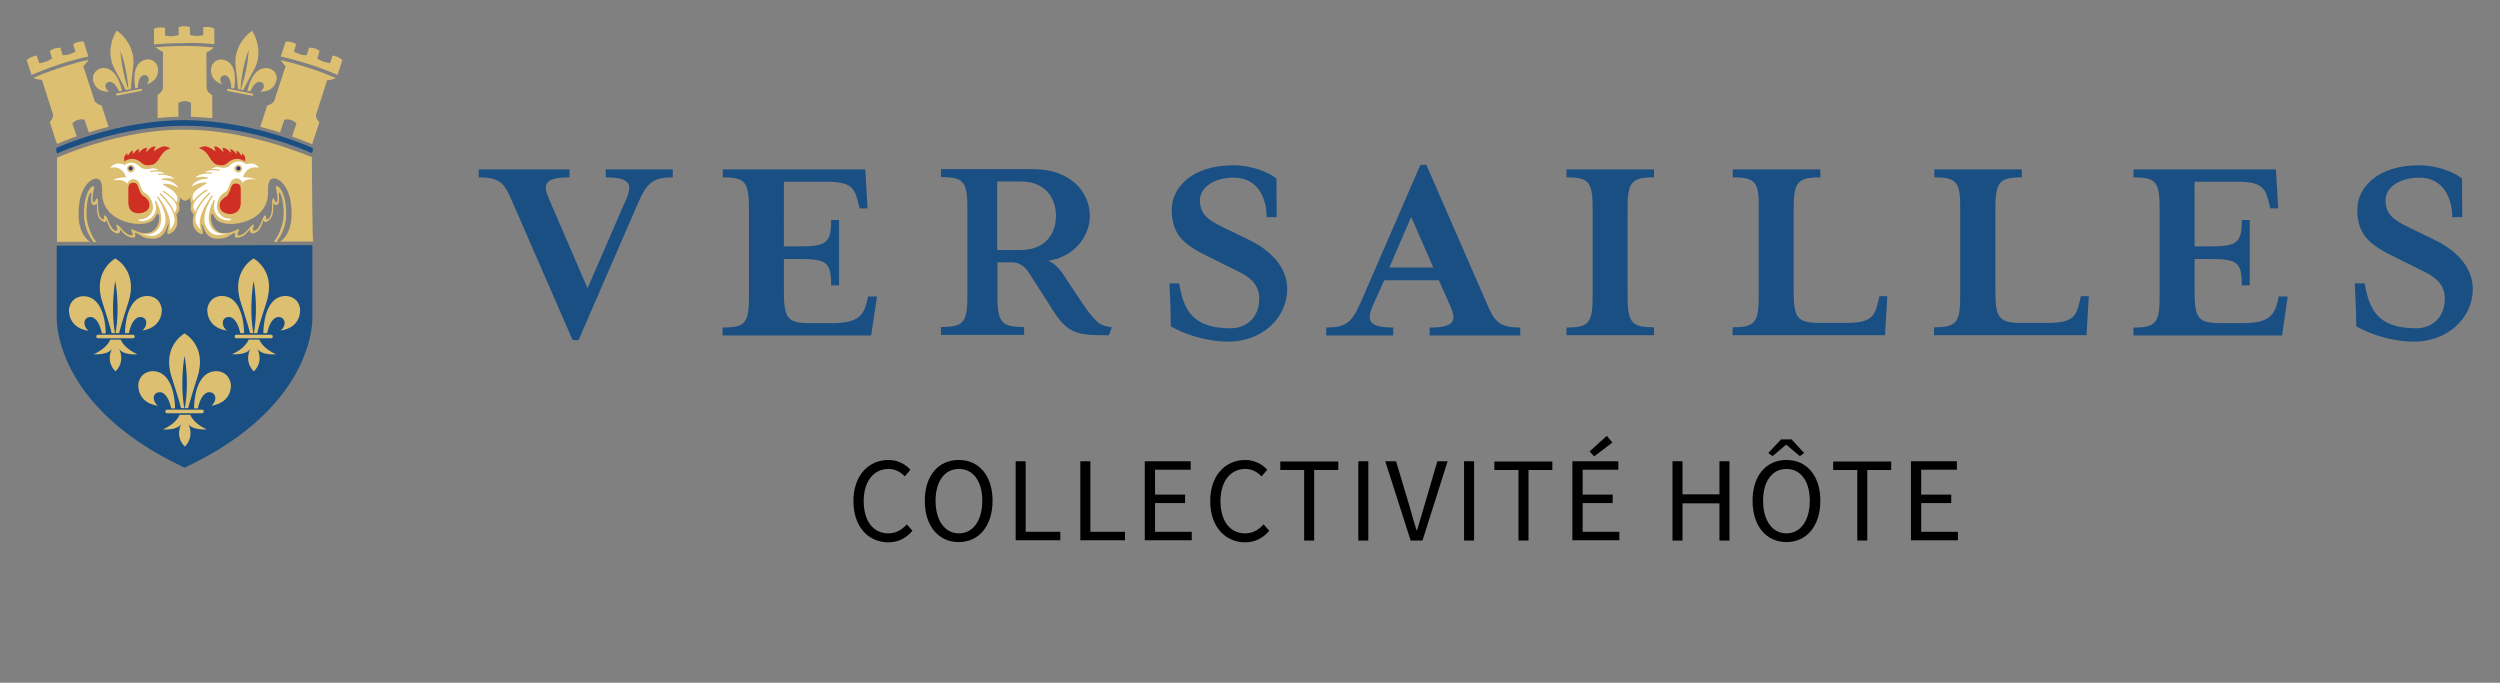 <?xml version="1.0" encoding="utf-8"?>
<!-- Generator: Adobe Illustrator 27.6.1, SVG Export Plug-In . SVG Version: 6.00 Build 0)  -->
<svg version="1.1" id="Calque_1" xmlns="http://www.w3.org/2000/svg" xmlns:xlink="http://www.w3.org/1999/xlink" x="0px" y="0px"
	 viewBox="0 0 974 266" style="enable-background:new 0 0 974 266;" xml:space="preserve">
<rect x="0" y="0" width="974" height="266" fill="#808080" stroke="none"/>
<style type="text/css">
	.st0{fill:#FBA9CB;}
	.st1{fill:#331362;}
	.st2{fill:#1A4F84;}
	.st3{fill:#DDBF71;}
	.st4{fill:#D03024;}
	.st5{fill:#FFFFFF;}
	.st6{fill:#353485;}
</style>
<g>
	<g>
		<path class="st2" d="M248.8,78.6l-23.4,53.9h-2.3l-23.5-53.9c-3-7-4.5-9.5-13.1-9.5V66h35.4v3.1c-9.5,0-10.6,2.5-8.1,8.2l15.1,35
			l15.2-35c2.5-5.8,0.9-8.2-8.1-8.2V66h26.1v3.1C254.6,69.1,252.2,71,248.8,78.6"/>
		<path class="st2" d="M281.6,127.6c8.9,0,10.2-1.8,10.2-12.6V81.7c0-10.8-1.3-12.6-10.2-12.6V66h55.5l0.9,15.2h-3.1l-0.5-2.2
			c-1.5-5.7-2.6-8.2-12.5-8.2h-16.5V96h5.9c10.8,0,12.5-1.4,12.5-10.3h3.1v25.5h-3.1c0-9.1-1.7-10.3-12.5-10.3h-5.9v12.4
			c0,10.8,1.4,12.6,10.3,12.6h8.1c9.9,0,12.5-2.5,13.9-8.2l0.5-2.2h3.5l-2.3,15.2h-57.9V127.6z"/>
		<path class="st2" d="M831.2,127.6c8.9,0,10.2-1.8,10.2-12.6V81.7c0-10.8-1.3-12.6-10.2-12.6V66h55.5l0.9,15.2h-3.1l-0.5-2.2
			c-1.5-5.7-2.6-8.2-12.5-8.2h-16.5V96h5.9c10.8,0,12.5-1.4,12.5-10.3h3.1v25.5h-3.1c0-9.1-1.7-10.3-12.5-10.3h-5.9v12.4
			c0,10.8,1.4,12.6,10.3,12.6h8.1c9.9,0,12.5-2.5,13.9-8.2l0.5-2.2h3.5l-2.2,15.2h-57.9V127.6z"/>
		<path class="st2" d="M549.8,84.5l-8.5,19.7h17.1L549.8,84.5z M534.7,119.4c-2.5,5.8-0.9,8.2,8.1,8.2v3.1h-26.1v-3.1
			c7.4,0,9.9-1.8,13.3-9.5l23.4-53.9h2.3l23.5,53.9c3,6.9,4.5,9.5,13.1,9.5v3.1h-35.3v-3.1c9.5,0,10.6-2.5,8.1-8.2l-4.5-10.2h-21.3
			L534.7,119.4z"/>
		<path class="st2" d="M610.3,130.7v-3.1c8.9,0,10.2-1.8,10.2-12.6V81.7c0-10.8-1.3-12.6-10.2-12.6V66h34.1v3.1
			c-8.9,0-10.3,1.8-10.3,12.6v33.2c0,10.8,1.4,12.6,10.3,12.6v3.1H610.3z"/>
		<path class="st2" d="M675.1,69.1V66h34.1v3.1c-8.9,0-10.4,1.8-10.4,12.6v31.5c0,10.8,1.4,12.6,10.4,12.6h10
			c9.9,0,11.1-2.5,12.5-8.2l0.5-2.2h3.1l-0.9,15.2h-59.4v-3.1c8.9,0,10.2-1.8,10.2-12.6V81.7C685.4,71,684.1,69.1,675.1,69.1"/>
		<path class="st2" d="M753.6,69.1V66h34.1v3.1c-8.9,0-10.3,1.8-10.3,12.6v31.5c0,10.8,1.4,12.6,10.3,12.6h10
			c9.9,0,11.1-2.5,12.5-8.2l0.5-2.2h3.1l-0.9,15.2h-59.4v-3.1c8.9,0,10.2-1.8,10.2-12.6V81.7C763.8,71,762.5,69.1,753.6,69.1"/>
		<path class="st2" d="M455.6,110.4c0,0,0.7,0,3.8,0c1.7,10.2,5.1,17.5,20,17.5c6.5,0,11.2-4.5,11.2-11.5c0-5.1-3-8.2-8.3-10.7
			l-10.7-5.3c-9.4-4.6-15.1-8.2-15.1-18.7c0-8.7,8-17.3,23.9-17.3c7.8,0,14,2.9,16.9,5.1c0,5.6,0.1,15.1,0.1,15.1s-0.9,0-3.9,0
			c0-6.6-2.9-15.4-12.9-15.4c-7.5,0-13.1,3.8-13.1,8.8c0,5.3,2.9,7.6,8.9,10.5l10.7,5.2c7.9,3.9,14.4,10.4,14.4,18.8
			c0,11.6-10.1,20.8-23.3,20.6c-9.8-0.2-17.9-3.5-22.1-6C456.2,120.5,455.6,110.4,455.6,110.4"/>
		<path class="st2" d="M917.4,110.4c0,0,0.7,0,3.9,0c1.7,10.2,5.1,17.5,20,17.5c6.5,0,11.2-4.5,11.2-11.5c0-5.1-3-8.2-8.3-10.7
			l-10.7-5.3c-9.4-4.6-15.1-8.2-15.1-18.7c0-8.7,8-17.3,23.9-17.3c7.8,0,14,2.9,16.9,5.1c0,5.6,0.1,15.1,0.1,15.1s-0.9,0-3.9,0
			c0-6.6-2.9-15.4-12.9-15.4c-7.5,0-13.1,3.8-13.1,8.8c0,5.3,2.9,7.6,8.9,10.5l10.7,5.2c7.9,3.9,14.4,10.4,14.4,18.8
			c0,11.6-10.1,20.8-23.3,20.6c-9.8-0.2-17.9-3.5-22.1-6C918,120.5,917.4,110.4,917.4,110.4"/>
		<path class="st2" d="M411.4,84.1c0-7.3-4.4-13.4-13.8-13.4h-9.1v26.7h9.1C407,97.4,411.4,91.4,411.4,84.1 M413.9,106.4
			c12.8,19.4,13.1,20.2,19.3,21.1c0,0-0.6,1.6-1.2,3.1c-10.9,0-15.5,0-21.2-8.8c-2.4-3.8-5.3-8.3-9.9-15.5c-1.8-2.8-4.1-4.1-6.7-4.1
			c-3,0-5.6,0-5.6,0v12.6c0,10.8,1.4,12.6,10.4,12.6v3.1h-32.4v-3.1c9,0,10.3-1.8,10.3-12.6V81.6c0-10.8-1.3-12.6-10.3-12.6v-3.1
			h36.2c13.4,0,21.8,8.2,21.8,18.3c0,7.3-5.4,15.7-16.2,17.4C409.9,102.1,412.3,104,413.9,106.4"/>
		<path class="st3" d="M121.5,61.2C110.7,56.9,92,50.5,71.4,50.5c-21.7,0-42.3,8-49.2,10.9v32.8h12.9c-1.7-1-4.5-4.2-4.5-10.8
			c0-10.7,4.9-13.8,6.8-13.8c1.9,0,2.5,1.7,2.4,5.5C39.7,84.7,50,87.7,55.5,87.2c5.7-0.5,4.9-4.1,6.1-3.8c0.7,0.1,0.7,3.1-0.6,5.1
			c-1.4,2.2-4.2,3.5-9.3,0.9c-1.7-0.9,0.9,2.3-0.3,2.3c-2.9,0-4.8-4.2-5.9-4.2c-0.7,0,0.9,2.4-0.2,2.4c-2.6-0.2-3.3-6-4.4-6
			c-0.8,0,0,2.2-1,1.5c-2.4-1.4-1.4-7.1-1.9-8c-0.5-0.9-1,2-1.6,1.4c-1-1,0.4-5.4,0.3-6c-0.3-1.3-4,1.5-4,10.4
			c0,6.5,3.1,10,3.7,11.1h1.1c-1-1.3-3.8-5.6-3.8-11.1c0-5.1,1.1-8.3,1.8-8.1c0.4,0.1-1,5,1.4,4.8c0.4,0,0.6-0.8,0.8-0.5
			c0.3,0.4-0.8,5.3,2.4,6.9c1.5,0.7,1.1-0.7,1.5-0.3c0.3,0.3,0.9,4.3,3.9,4.9c1.6,0.3,1.1-1.4,1.5-1.3c0.4,0.1,1.6,2.9,5,3
			c1.5,0,0.1-2.1,0.8-1.9c2.3,0.8,2.6,2.3,6.7,2.3c5.2,0,5.3-5,6.1-5.6c0.6-0.4-1.4,4.3,0.2,3.8c1.7-0.5,3.3-2.4,3.3-4.7
			c0-2.2-0.4-2.9-0.4-2.9s1.2-1.1,1.2-2.2c0-1.1-0.2-2.1-0.2-2.1s0.8-1.4,0.3-2.6c0,0,0.9,1.5,2.1,1.5c1.2,0,2.1-1.5,2.1-1.5
			c-0.5,1.1,0.3,2.6,0.3,2.6s-0.2,1.1-0.2,2.1c0,1.1,1.2,2.2,1.2,2.2s-0.4,0.7-0.4,2.9c0,2.3,1.6,4.1,3.3,4.7
			c1.6,0.5-0.4-4.2,0.2-3.8c0.9,0.6,1,5.6,6.1,5.6c4.1,0,4.5-1.4,6.7-2.3c0.7-0.3-0.7,1.9,0.8,1.9c3.5-0.1,4.6-2.9,5-3
			c0.4-0.1-0.1,1.6,1.5,1.3c3-0.5,3.6-4.6,3.9-4.9c0.4-0.3,0,1.1,1.5,0.3c3.2-1.6,2.1-6.5,2.4-6.9c0.3-0.4,0.4,0.4,0.8,0.5
			c2.4,0.2,1-4.8,1.4-4.8c0.7-0.2,1.8,3.1,1.8,8.1c0,5.5-2.9,9.8-3.8,11.1h1.1c0.5-1.1,3.7-4.6,3.7-11.1c0-8.9-3.7-11.7-4-10.4
			c-0.1,0.7,1.2,5,0.3,6c-0.6,0.6-1.1-2.3-1.6-1.4c-0.5,1,0.5,6.6-1.9,8c-1.1,0.6-0.2-1.5-1-1.5c-1.1,0-1.8,5.9-4.4,6
			c-1.1,0.1,0.5-2.4-0.2-2.4c-1.1,0-2.9,4.2-5.9,4.2c-1.2,0,1.5-3.2-0.3-2.3c-5.1,2.6-8,1.3-9.3-0.9c-1.3-2-1.3-5-0.6-5.1
			c1.1-0.2,0.3,3.3,6.1,3.8c5.5,0.5,15.8-2.5,15.7-12.2c-0.1-3.7,0.5-5.5,2.4-5.5c1.9,0,6.8,3.1,6.8,13.8c0,6.7-2.8,9.8-4.5,10.8
			h12.9C121.7,94.2,121.5,64.3,121.5,61.2"/>
		<path class="st2" d="M71.9,46.8L71.9,46.8c-13.3,0-25.7,2.7-34.8,5.4c-8.5,2.5-14.1,5-14.8,5.3c-0.1,0.1-0.4-0.2-0.4,0.7
			c0,0.4,0.1,1,0.3,1.6C24.9,58.6,46.9,49,71.9,49h0c25,0,47.1,9.5,49.7,10.7c0.2-0.6,0.3-1.1,0.3-1.6c0-0.8-0.3-0.4-0.4-0.6
			C120.3,57,97.7,46.9,71.9,46.8 M121.7,95.5l-99.6,0.2v27.7c0,0-2,34.6,49.8,58.8v0l0,0v0c51.8-24.2,49.8-58.8,49.8-58.8
			L121.7,95.5z"/>
		<path class="st4" d="M50.6,59.5c-0.5,0.8-0.9,1.3-0.9,1.3l0-1c-1.7,0.7-1.4,2.4-1.2,3.1c0.4-0.3,1.4-1,3-1c1.1,0,2.4,0.4,3.9,1.7
			c0,0,0.6,0.8,2.1,0.8c0.4,0,0.9-0.1,1.4-0.2c0,0,0.4-0.1,0.8-0.1c1.8-1,2.7-3,2.7-3c2-3.2,4-3.2,4-3.2c-1-0.9-2.4-0.9-2.4-0.9
			c-1.7,0.1-4.1,2-4.1,2l0.7-1.9c-1-0.2-2.1,0.5-2.9,1.4c-0.5,0.6-0.8,0.8-0.8,0.8l0.4-1.7c-0.9-0.1-2,0.6-2.6,1.3
			c-0.5,0.5-0.7,0.6-0.7,0.6l0.3-1.4c-0.4,0-0.9,0.2-1.3,0.6c-0.7,0.8-1.3,1.4-1.3,1.4l0.1-1.4C51.4,58.7,51,59,50.6,59.5"/>
		<path class="st4" d="M54,83.1L54,83.1c0.4,0,3.7-0.1,4.2-2.8c0,0,0,0,0,0v0c0-0.1,0-0.3,0-0.5c0-0.1,0-0.1,0-0.2v-0.1
			c0,0,0,0,0-0.1c0-0.3-0.1-1.7-2.6-3.2c-1-0.6-1.8-3.6-2-4c0,0-0.2-0.6-0.9-0.9c-0.2-0.1-0.5-0.1-0.8-0.1c-0.3,0-0.5,0-0.8,0.1
			c-0.7,0.3-0.9,0.9-0.9,0.9c0,0,0,0.1-0.1,0.1c0,0,0,0,0,0c0,0.1,0,0.1,0,0.2c0,0,0,0,0,0c-0.1,0.4-0.1,1.1-0.1,1.6
			c0,0.3,0,0.6,0,0.7l0,4.1v0.2C50.1,80.1,50.2,83,54,83.1"/>
		<path class="st5" d="M51,67.2c-0.9,0-1.5-0.7-1.5-1.5c0-0.9,0.7-1.5,1.5-1.5c0.8,0,1.5,0.7,1.5,1.5C52.5,66.5,51.8,67.2,51,67.2
			 M63.8,74.4c0,0,3.4,1.9,4.9,4.4c0.2-0.3,0.4-0.8,0.4-1.4c0-1-0.5-2.2-2.4-3.5c-2-1.3-3-1.8-3-1.8c0,0,0,0,0,0c0,0,0,0-0.1-0.1
			c0,0,0-0.1,0-0.1c0,0,0,0,0,0c0,0,0,0,0-0.1c0,0,0,0,0-0.1c0,0,0,0,0,0c0,0,0,0,0.1-0.1c0,0,0.1,0,0.1,0c0,0,0,0,0,0
			c0.2,0,0.3,0,0.4,0c2.4,0,4.2,0.9,5.2,1.6c-1.4-3-5.7-3.1-6.1-3.1h0c0,0,0,0-0.1,0c0,0-0.1,0-0.1,0c0,0-0.1,0-0.1-0.1c0,0,0,0,0,0
			c0,0,0,0,0,0c0,0,0,0,0,0c0,0,0,0,0-0.1c0,0,0-0.1,0-0.1c0,0,0.1-0.1,0.1-0.1c0,0,0,0,0,0c0.6-0.2,1.3-0.3,2.1-0.3
			c1,0,2.1,0.1,2.8,0.3c-1.5-1.3-3.7-1.6-5-1.6c-0.7,0-1.1,0.1-1.1,0.1c-0.2,0-0.3-0.1-0.3-0.2c0-0.2,0.1-0.3,0.2-0.3
			c0,0,0.5-0.1,1.2-0.1c0.4,0,0.8,0,1.2,0.1c-0.8-0.7-1.9-0.9-3-0.9c-1.3,0-2.4,0.3-2.4,0.3c-0.2,0-0.3,0-0.3-0.2
			c0-0.2,0-0.3,0.2-0.3c0,0,1.2-0.3,2.6-0.3c0.1,0,0.3,0,0.4,0c-0.6-0.6-1.5-0.7-2.2-0.7c-0.5,0-0.9,0.1-1,0.1
			c-0.6,0.2-1.1,0.2-1.5,0.2c-1.7,0-2.5-1-2.5-1c-1.3-1.2-2.5-1.5-3.4-1.5c-1.6,0-2.7,1-2.7,1L48,64l-0.2,0
			c-0.6-0.2-1.1-0.3-1.6-0.3c-1.8,0-2.8,1.1-3.3,1.7c0.4-0.1,0.9-0.2,1.5-0.2c1.5,0,3.6,0.7,4.6,3.5l0.2,0.4l-0.4,0h-0.2
			c-0.8,0-3.6,0.2-4.5,1.2c0.4-0.1,1.1-0.2,1.8-0.2c1.3,0,2.9,0.3,3.7,1.5c0-0.2,0.1-0.3,0.2-0.4c0,0,0.2-0.8,1.2-1.2
			c0.3-0.1,0.7-0.2,1-0.2c0.4,0,0.8,0.1,1,0.2c0.9,0.4,1.2,1.2,1.2,1.2c0.2,0.4,1.2,3.5,1.8,3.7c1.3,0.7,2.1,1.5,2.5,2.2l0,0
			c0,0,1.1,1.5,1.1,3.9c0,1.6-1.8,4.7-5.6,4.5c0,0-0.1,0.7,1.1,0.7c3.1,0,5.7-2.3,5.7-5.4c0-0.8-0.2-1.4-0.4-2.2l0,0
			c0-0.1,0-0.2,0.1-0.3c0.1-0.1,0.3,0,0.4,0.1c0,0,1.9,3.4,1.9,6.8c0,2.4-1,4.9-3.8,5.9c-0.9,0.3-2.5,0.3-3.7,0
			c1.4,0.6,3.2,0.8,3.8,0.8c3.5,0,5.4-3.6,5.4-6.1v-0.1c0-4.3-3.3-8.8-3.3-8.8c-0.1-0.1,0-0.3,0.1-0.4c0.1-0.1,0.3,0,0.3,0.1l0,0
			c0,0,4.7,5.6,4.7,10.8c0,0.8-0.1,1.6-0.4,2.3c1.5-1.2,2.1-2.6,2.1-4.1c0-4.6-5.7-9.8-5.7-9.8c-0.1-0.1-0.1-0.3,0-0.4
			c0.1-0.1,0.3-0.1,0.4,0c0,0,3.8,3.4,5.3,7.4c0.5-0.6,0.8-1.3,0.8-1.9c0.1-3-5.2-6.1-5.3-6.1c-0.1-0.1-0.2-0.2-0.1-0.4
			C63.5,74.3,63.7,74.3,63.8,74.4"/>
		<path class="st6" d="M51.7,65.6c0,0.4-0.3,0.8-0.8,0.8c-0.4,0-0.8-0.3-0.8-0.8c0-0.4,0.3-0.8,0.8-0.8
			C51.4,64.9,51.7,65.2,51.7,65.6"/>
		<path class="st4" d="M92.1,58.7l0.2,1.4c0,0-0.6-0.5-1.3-1.4c-0.5-0.4-0.9-0.6-1.3-0.6l0.3,1.4c0,0-0.2-0.1-0.7-0.6
			c-0.7-0.8-1.8-1.4-2.6-1.3l0.4,1.7c0,0-0.3-0.2-0.8-0.8c-0.8-0.8-1.8-1.6-2.9-1.4L84,59c0,0-2.4-1.9-4.1-2c0,0-1.4-0.1-2.4,0.9
			c0,0,2-0.1,4,3.2c0,0,1,2,2.7,3c0.5,0,0.8,0.1,0.8,0.1c0.5,0.2,1,0.2,1.4,0.2c1.5,0,2.1-0.9,2.1-0.8c1.4-1.3,2.7-1.7,3.9-1.7
			c1.5,0,2.6,0.7,3,1c0.2-0.6,0.5-2.3-1.2-3.1l0,1c0,0-0.5-0.5-0.9-1.3C92.8,59,92.4,58.7,92.1,58.7"/>
		<path class="st4" d="M93.8,79.4c0-0.1,0-0.2,0-0.2l0-4.1c0-0.1,0-0.4,0-0.7c0-0.5,0-1.2-0.1-1.6c0,0,0,0,0,0c0-0.1,0-0.1,0-0.2
			c0,0,0,0,0,0c0-0.1,0-0.1-0.1-0.1c0-0.1-0.2-0.7-0.9-0.9c-0.3-0.1-0.5-0.1-0.8-0.1c-0.3,0-0.6,0.1-0.8,0.1
			c-0.7,0.4-0.9,0.9-0.9,0.9c-0.2,0.4-1,3.4-2,4c-2.5,1.4-2.6,2.9-2.6,3.2v0.1v0.1c0,0.1,0,0.1,0,0.2c0,0.2,0,0.3,0,0.5v0
			c0,0,0,0,0,0c0.5,2.7,3.8,2.8,4.1,2.8h0.1C93.6,83,93.7,80.1,93.8,79.4"/>
		<path class="st5" d="M92.8,67.2c-0.9,0-1.5-0.7-1.5-1.5c0-0.9,0.7-1.5,1.5-1.5c0.9,0,1.5,0.7,1.5,1.5
			C94.4,66.5,93.7,67.2,92.8,67.2 M95.2,69.1H95l-0.4,0l0.2-0.4c1-2.9,3.1-3.5,4.6-3.5c0.6,0,1.1,0.1,1.5,0.2
			c-0.5-0.7-1.6-1.8-3.3-1.7c-0.5,0-1,0.1-1.6,0.3l-0.2,0l-0.1-0.1c0,0-1.1-1-2.7-1c-1,0-2.2,0.3-3.4,1.5c0,0-0.8,1-2.5,1
			c-0.5,0-1-0.1-1.5-0.2c0,0-0.4-0.1-1-0.1c-0.7,0-1.6,0.2-2.2,0.7c0.1,0,0.3,0,0.4,0c1.4,0,2.6,0.3,2.6,0.3c0.2,0,0.2,0.2,0.2,0.3
			c0,0.1-0.2,0.2-0.3,0.2c0,0-1.1-0.3-2.4-0.3c-1.1,0-2.2,0.2-3,0.9c0.4,0,0.9-0.1,1.2-0.1c0.7,0,1.2,0.1,1.2,0.1
			c0.2,0,0.3,0.2,0.2,0.3c0,0.2-0.2,0.3-0.3,0.2c0,0-0.4-0.1-1.1-0.1c-1.3,0-3.5,0.2-5,1.6c0.7-0.1,1.7-0.3,2.8-0.3
			c0.7,0,1.5,0.1,2.1,0.3c0,0,0,0,0,0c0,0,0.1,0,0.1,0.1c0,0,0,0.1,0,0.1c0,0,0,0,0,0.1c0,0,0,0,0,0c0,0,0,0,0,0c0,0,0,0,0,0
			c0,0,0,0.1-0.1,0.1c0,0-0.1,0-0.1,0c0,0,0,0-0.1,0h0c-0.4,0-4.8,0.1-6.1,3.1c1-0.6,2.8-1.6,5.2-1.6c0.1,0,0.3,0,0.4,0c0,0,0,0,0,0
			c0,0,0.1,0,0.1,0c0,0,0.1,0,0.1,0.1c0,0,0,0,0,0c0,0,0,0,0,0.1c0,0,0,0,0,0.1c0,0,0,0,0,0c0,0,0,0.1,0,0.1c0,0,0,0.1-0.1,0.1
			c0,0,0,0,0,0c0,0-1,0.4-3,1.8c-2,1.3-2.4,2.5-2.4,3.5c0,0.7,0.2,1.1,0.4,1.4c1.5-2.5,4.9-4.4,4.9-4.4c0.1-0.1,0.3,0,0.4,0.1
			c0.1,0.1,0,0.3-0.1,0.4c0,0-5.3,3.1-5.3,6.1c0,0.6,0.2,1.3,0.8,1.9c1.5-3.9,5.3-7.3,5.3-7.3c0.1-0.1,0.3-0.1,0.4,0
			c0.1,0.1,0.1,0.3,0,0.4c0,0-5.7,5.2-5.7,9.8c0,1.5,0.6,2.9,2.1,4.1c-0.2-0.7-0.4-1.5-0.4-2.3c0-5.3,4.7-10.8,4.7-10.8l0,0
			c0.1-0.1,0.2-0.1,0.3-0.1c0.1,0.1,0.2,0.2,0.1,0.4c0,0-3.3,4.4-3.3,8.8v0.1c0,2.5,1.9,6.1,5.4,6.1c0.6,0,2.4-0.2,3.8-0.8
			c-1.1,0.3-2.8,0.4-3.7,0c-2.8-1-3.8-3.5-3.8-5.9c0-3.4,1.9-6.8,1.9-6.8c0.1-0.1,0.2-0.2,0.4-0.1c0.1,0.1,0.1,0.2,0.1,0.3l0,0
			c-0.3,0.8-0.4,1.4-0.4,2.2c0,3.1,2.6,5.4,5.7,5.4c1.2,0,1.1-0.7,1.1-0.7c-3.8,0.3-5.6-2.8-5.6-4.5c0-2.3,1.1-3.9,1.1-3.9l0,0
			c0.4-0.7,1.1-1.4,2.5-2.2c0.6-0.3,1.6-3.3,1.8-3.7c0,0,0.3-0.7,1.2-1.2c0.3-0.1,0.6-0.2,1-0.2c0.3,0,0.6,0,1,0.2
			c1,0.4,1.2,1.2,1.2,1.2c0.1,0.1,0.1,0.2,0.1,0.4c0.9-1.2,2.4-1.5,3.7-1.5c0.7,0,1.4,0.1,1.9,0.2C98.8,69.3,96,69.1,95.2,69.1"/>
		<path class="st6" d="M92.1,65.6c0,0.4,0.3,0.8,0.8,0.8c0.4,0,0.8-0.3,0.8-0.8c0-0.4-0.3-0.8-0.8-0.8
			C92.4,64.9,92.1,65.2,92.1,65.6"/>
		<path class="st3" d="M53.7,34.2c0.1-4.7,2.2-4.9,2.2-4.9c1.7-0.3,2,1.2,2,1.2c0.3,1.3-0.7,2.4-0.7,2.4c5.8-2.1,4.2-7,4.2-7
			c-1.3-3.4-4.5-2.7-4.5-2.7c-5.8,1.1-4.5,9.6-4.2,11.2L53.7,34.2z"/>
		<path class="st3" d="M49,35.1l1-0.2c-0.4-1-2.6-7.6-3.1-15.2l0,0c2.6,6.9,3.1,14.1,3.1,15.2l1-0.2c0-0.8,0.2-3.5,0.9-8.8
			c1.1-9.1-6.4-14-6.4-14l0,0c0,0-5.1,7.3-0.7,15.3C47.5,32,48.7,34.4,49,35.1"/>
		<path class="st3" d="M42.6,35.7c0,0-1.3-0.6-1.5-1.9c0,0-0.3-1.6,1.4-1.9c0,0,2-0.6,3.9,3.7l1.1-0.2c-0.3-1.6-2.3-9.9-8.1-8.8
			c0,0-3.2,0.6-3.2,4.2C36.2,30.8,36.5,36,42.6,35.7"/>
		<path class="st3" d="M55.4,35C55.4,35,55.4,34.9,55.4,35c-0.1-0.3-0.2-0.4-0.4-0.4c0,0,0,0-0.1,0l-9.4,1.8c-0.2,0-0.3,0.2-0.3,0.4
			c0,0,0,0,0,0.1c0,0.2,0.2,0.3,0.4,0.3c0,0,0.1,0,0.1,0l9.4-1.8C55.2,35.4,55.4,35.2,55.4,35"/>
		<path class="st3" d="M96.4,35.4l1.1,0.2c1.9-4.3,3.9-3.7,3.9-3.7c1.7,0.3,1.4,1.9,1.4,1.9c-0.3,1.4-1.5,1.9-1.5,1.9
			c6.1,0.2,6.5-4.9,6.5-4.9c0.1-3.6-3.2-4.2-3.2-4.2C98.7,25.5,96.7,33.9,96.4,35.4"/>
		<path class="st3" d="M92.7,34.7l1,0.2c0-1.1,0.5-8.3,3.1-15.2l0.1,0c-0.5,7.6-2.7,14.2-3.1,15.2l1,0.2c0.3-0.7,1.5-3.2,4.1-7.8
			c4.4-8-0.7-15.3-0.7-15.3l0,0c0,0-7.5,4.9-6.4,14C92.5,31.2,92.7,33.9,92.7,34.7"/>
		<path class="st3" d="M82.4,25.9c0,0-1.6,4.9,4.2,7c0,0-1-1-0.7-2.3c0,0,0.3-1.6,2-1.2c0,0,2.1,0.2,2.2,4.9l1.1,0.2
			c0.3-1.6,1.6-10.1-4.2-11.2C87,23.2,83.7,22.5,82.4,25.9"/>
		<path class="st3" d="M98.3,37.3c0.2,0,0.4-0.1,0.4-0.3c0,0,0-0.1,0-0.1c0-0.2-0.1-0.4-0.3-0.4L89,34.6c0,0-0.1,0-0.1,0
			c-0.2,0-0.4,0.2-0.4,0.4c0,0,0,0.1,0,0.1c0,0.2,0.1,0.4,0.4,0.4L98.3,37.3C98.3,37.3,98.3,37.3,98.3,37.3"/>
		<path class="st3" d="M22.2,56.1c0.9-0.4,3.6-1.6,7.7-3l-1.7-5c0,0,1.6-2.1,4.7-1.5c0,0,1.3,3.8,1.7,5c0.7-0.2,1.5-0.5,2.3-0.7
			c1.6-0.5,3.5-1,5.4-1.5l-2.7-8.3c-0.5-0.1-2-0.6-2.7-1.7c0,0-4.4-13.4-4.4-13.4l-0.1-0.2l0.1-0.1c0.9-0.8,1.7-1.8,2-2.4
			c-2.3,0.5-11.9,2.8-21.5,7c0.6,0.3,1.7,0.8,3.1,0.8l0.2,0l0.1,0.2c0,0,3.8,11.9,4.2,13.1c0.1,0.2,0.1,0.3,0.1,0.5
			c0,1.2-1,2.3-1.3,2.7L22.2,56.1z"/>
		<path class="st3" d="M80.4,20.6v-0.2l0.2-0.1c1.3-0.5,2.2-1.3,2.7-1.8c-4-0.4-8-0.6-11.4-0.6c-5.6,0-9.9,0.4-11.3,0.5
			c0.5,0.4,1.5,1.2,2.7,1.7l0.2,0.1v0.2c0,0,0,10,0,13.9c-0.2,1.4-1.6,2.4-2.1,2.7v9c2.6-0.3,5.4-0.5,8.1-0.5c0-1.5,0-5.3,0-5.4
			c2.7-1.6,4.9,0,4.9,0l0,5.4c2.8,0.1,5.6,0.3,8.3,0.5v-8.9c-0.5-0.3-2.1-1.3-2.2-2.7L80.4,20.6z"/>
		<path class="st3" d="M111.2,25.7l0.1,0.1l-0.1,0.2c0,0-3.8,11.5-4.4,13.4c-0.7,1.1-2.2,1.6-2.7,1.7l-2.7,8.3
			c2.8,0.7,5.4,1.5,7.7,2.2c0.4-1.2,1.7-5,1.7-5c3-0.6,4.7,1.5,4.7,1.5l-1.7,5.1c3.8,1.3,6.5,2.5,7.8,3l2.8-8.5
			c-0.3-0.4-1.3-1.6-1.3-2.7c0-0.2,0-0.3,0.1-0.5c0.4-1.3,4.2-13.1,4.2-13.1l0.1-0.2l0.2,0c1.4,0,2.5-0.5,3.1-0.8
			c-9.6-4.2-19.2-6.5-21.5-7C109.6,23.8,110.3,24.8,111.2,25.7"/>
		<path class="st3" d="M32.6,16.2c-0.1,0-0.3,0-0.5,0c-0.5,0-1.1,0-1.7,0.2c-0.9,0.2-1.6,0.6-1.9,0.8l0.9,2.9l-0.2,0.1
			c0,0-0.9,0.5-2.1,0.9c-1.1,0.4-2.1,0.4-2.4,0.4h-0.1h-0.2l-0.9-2.9c-0.1,0-0.3,0-0.5,0c-0.4,0-1,0.1-1.8,0.3
			c-1.1,0.4-1.6,0.8-1.8,1l0.9,2.9l-0.2,0.1c0,0-0.9,0.7-2.2,1.1c-1.2,0.4-2.3,0.6-2.4,0.6l-0.2,0l-1-3c-0.4,0.1-1.3,0.3-2,0.6
			c-0.8,0.3-1.6,0.9-1.9,1.2l1.9,5.8c10.2-4.5,20.4-6.9,22.1-7.2L32.6,16.2z"/>
		<path class="st3" d="M83.5,17.2v-6.1c-0.4-0.1-1.3-0.5-2.2-0.6c-0.2,0-0.5,0-0.7,0c-0.6,0-1.1,0-1.4,0.1l0,3.2h-0.3
			c-0.2,0-1.2,0.2-2.4,0.2c-1.3,0-2.4-0.4-2.4-0.4L74,13.6v-3c-0.2-0.1-0.9-0.4-2.1-0.4c-1.3,0-2,0.3-2.3,0.4v3l-0.2,0.1
			c0,0-1.1,0.4-2.5,0.4h-0.1c-1.3,0-2.3-0.2-2.3-0.2l-0.2,0v-3c-0.1,0-0.2,0-0.4-0.1c-0.4-0.1-0.8-0.1-1.4-0.1c-0.1,0-0.2,0-0.4,0
			c-0.9,0-1.7,0.3-2.1,0.5v6.1c1.1-0.1,5.6-0.5,11.6-0.5C75.3,16.6,79.4,16.8,83.5,17.2"/>
		<path class="st3" d="M131.6,22.2c-0.7-0.3-1.6-0.5-2-0.6l-1,3l-0.2,0c0,0-1.1-0.2-2.4-0.6c-1.2-0.4-2.2-1.1-2.2-1.1l-0.2-0.1
			l0.9-2.9c-0.2-0.2-0.7-0.7-1.8-1c-0.8-0.3-1.4-0.3-1.8-0.3c-0.2,0-0.4,0-0.5,0l-0.9,2.9h-0.2h-0.1c-0.3,0-1.3,0-2.4-0.4
			c-1.2-0.4-2.1-0.9-2.1-0.9l-0.2-0.1l0.9-2.9c-0.3-0.2-1.1-0.6-1.9-0.8c-0.6-0.2-1.2-0.2-1.7-0.2c-0.2,0-0.4,0-0.5,0l-1.9,5.8
			c1.7,0.4,11.9,2.7,22.1,7.2l1.9-5.8C133.1,23.2,132.4,22.6,131.6,22.2"/>
		<path class="st3" d="M35.3,123.5c-2.5,0-2.4,2.3-2.4,2.3c0,1.9,1.6,3.1,1.6,3.1c-8.5-1.3-7.6-8.6-7.6-8.6c0.9-5,5.5-4.9,5.5-4.9
			c8.4,0,8.8,12.5,8.8,14.5h-1.5C38.3,123.2,35.3,123.5,35.3,123.5"/>
		<path class="st3" d="M54.6,123.5c0,0-3-0.3-4.4,6.3h-1.5c0-2,0.4-14.5,8.8-14.5c0,0,4.6-0.1,5.5,4.9c0,0,0.9,7.2-7.6,8.6
			c0,0,1.6-1.1,1.6-3.1C57,125.8,57.1,123.5,54.6,123.5"/>
		<path class="st3" d="M52.5,131.1c0,0.4-0.3,0.7-0.7,0.7H38.2c-0.4,0-0.7-0.3-0.7-0.7c0-0.4,0.3-0.7,0.7-0.7h13.5
			C52.1,130.4,52.5,130.7,52.5,131.1"/>
		<path class="st3" d="M50,117.8c-2.4,7.4-3.4,11.1-3.6,12h-1.4c1.9-10.4-0.1-20.3-0.1-20.3h0c0,0-1.9,9.9-0.1,20.3h-1.3
			c-0.2-1-1.2-4.6-3.6-12c-4-12.2,5-17.1,5-17.1h0C45,100.7,54,105.5,50,117.8"/>
		<path class="st3" d="M46.3,135.7c0,0,2.8,4.9-1.3,9h0c-4.1-4.1-1.3-9-1.3-9c-1.4,2.8-7.2,2.3-7.2,2.3c4.7-2.1,6.1-4.8,6.5-5.7H47
			c0.4,0.9,1.8,3.6,6.5,5.7C53.5,138.1,47.7,138.5,46.3,135.7"/>
		<path class="st3" d="M98.9,129.8c1.9-10.4-0.1-20.3-0.1-20.3h0c0,0-1.9,9.9-0.1,20.3h-1.3c-0.2-1-1.2-4.6-3.6-12
			c-4-12.2,5-17.1,5-17.1h0c0,0,9,4.8,5,17.1c-2.4,7.4-3.4,11.1-3.6,12H98.9z"/>
		<path class="st3" d="M105.6,130.4c0.4,0,0.7,0.3,0.7,0.7c0,0.4-0.3,0.7-0.7,0.7H92.1c-0.4,0-0.7-0.3-0.7-0.7
			c0-0.4,0.3-0.7,0.7-0.7H105.6z"/>
		<path class="st3" d="M95.1,129.8h-1.5c-1.4-6.6-4.4-6.3-4.4-6.3c-2.5,0-2.4,2.3-2.4,2.3c0,1.9,1.6,3,1.6,3
			c-8.5-1.3-7.6-8.6-7.6-8.6c0.9-5,5.5-4.9,5.5-4.9C94.7,115.3,95.1,127.8,95.1,129.8"/>
		<path class="st3" d="M100.2,135.7c0,0,2.8,4.9-1.3,9h0c-4.1-4.1-1.3-9-1.3-9c-1.3,2.8-7.2,2.3-7.2,2.3c4.7-2.1,6.1-4.8,6.5-5.7
			h4.1c0.4,0.9,1.8,3.6,6.5,5.7C107.4,138.1,101.6,138.5,100.2,135.7"/>
		<path class="st3" d="M109.3,128.8c0,0,1.6-1.1,1.6-3c0,0,0-2.3-2.4-2.3c0,0-3-0.3-4.4,6.3h-1.5c0-2,0.4-14.5,8.8-14.5
			c0,0,4.6-0.1,5.5,4.9C116.9,120.3,117.8,127.5,109.3,128.8"/>
		<path class="st3" d="M62.3,152.8c-2.5,0-2.4,2.2-2.4,2.2c0,1.9,1.6,3.1,1.6,3.1c-8.5-1.3-7.6-8.6-7.6-8.6c0.9-5,5.5-4.9,5.5-4.9
			c8.4,0,8.8,12.5,8.8,14.5h-1.5C65.2,152.4,62.3,152.8,62.3,152.8"/>
		<path class="st3" d="M72,159c1.9-10.4-0.1-20.3-0.1-20.3h0c0,0-1.9,9.9-0.1,20.3h-1.3c-0.2-1-1.2-4.6-3.6-12
			c-4-12.2,5-17.1,5-17.1h0c0,0,9,4.8,5,17.1c-2.4,7.4-3.3,11.1-3.6,12H72z"/>
		<path class="st3" d="M78.7,159.6c0.4,0,0.7,0.3,0.7,0.7c0,0.4-0.3,0.7-0.7,0.7H65.1c-0.4,0-0.7-0.3-0.7-0.7c0-0.4,0.3-0.7,0.7-0.7
			H78.7z"/>
		<path class="st3" d="M73.3,165c0,0,2.8,4.9-1.3,9h0c-4.1-4.1-1.3-9-1.3-9c-1.4,2.8-7.2,2.3-7.2,2.3c4.7-2.1,6.1-4.8,6.5-5.7h4.1
			c0.4,0.9,1.8,3.6,6.5,5.7C80.5,167.3,74.6,167.7,73.3,165"/>
		<path class="st3" d="M82.3,158.1c0,0,1.6-1.1,1.6-3.1c0,0,0-2.2-2.4-2.2c0,0-3-0.3-4.4,6.3h-1.5c0-2,0.4-14.5,8.8-14.5
			c0,0,4.6-0.1,5.5,4.9C90,149.5,90.9,156.7,82.3,158.1"/>
	</g>
</g>
<g>
	<path d="M332.5,195.2c0-10,5.9-16,13.7-16c3.7,0,6.7,1.8,8.5,3.8l-2.2,2.6c-1.6-1.7-3.7-2.9-6.3-2.9c-5.8,0-9.7,4.8-9.7,12.5
		c0,7.8,3.7,12.6,9.6,12.6c2.9,0,5.2-1.3,7.2-3.5l2.2,2.5c-2.4,2.8-5.5,4.5-9.5,4.5C338.2,211.2,332.5,205.2,332.5,195.2z"/>
	<path d="M360.3,195.1c0-9.9,5.4-15.9,13.2-15.9s13.2,6,13.2,15.9c0,9.9-5.4,16.1-13.2,16.1S360.3,205,360.3,195.1z M382.7,195.1
		c0-7.7-3.6-12.4-9.1-12.4s-9.1,4.7-9.1,12.4c0,7.7,3.6,12.7,9.1,12.7S382.7,202.8,382.7,195.1z"/>
	<path d="M395.7,179.7h3.9v27.5h13.5v3.3h-17.4V179.7z"/>
	<path d="M420.9,179.7h3.9v27.5h13.5v3.3h-17.4V179.7z"/>
	<path d="M446.1,179.7h17.8v3.3h-13.9v9.7h11.7v3.3h-11.7v11.2h14.3v3.3h-18.3V179.7z"/>
	<path d="M471.5,195.2c0-10,5.9-16,13.7-16c3.7,0,6.7,1.8,8.5,3.8l-2.2,2.6c-1.6-1.7-3.7-2.9-6.3-2.9c-5.8,0-9.7,4.8-9.7,12.5
		c0,7.8,3.7,12.6,9.6,12.6c2.9,0,5.2-1.3,7.2-3.5l2.2,2.5c-2.4,2.8-5.5,4.5-9.5,4.5C477.3,211.2,471.5,205.2,471.5,195.2z"/>
	<path d="M508.1,183.1h-9.3v-3.3h22.6v3.3H512v27.5h-3.9V183.1z"/>
	<path d="M529.2,179.7h3.9v30.9h-3.9V179.7z"/>
	<path d="M539.7,179.7h4.2l5,16.7c1.1,3.6,1.8,6.6,3,10.2h0.2c1.1-3.6,1.9-6.6,3-10.2l4.9-16.7h4l-9.8,30.9h-4.6L539.7,179.7z"/>
	<path d="M570.4,179.7h3.9v30.9h-3.9V179.7z"/>
	<path d="M591.5,183.1h-9.3v-3.3h22.6v3.3h-9.3v27.5h-3.9V183.1z"/>
	<path d="M612.7,179.7h17.8v3.3h-13.9v9.7h11.7v3.3h-11.7v11.2h14.3v3.3h-18.3V179.7z M619.3,175.9l6.7-6.1l2.2,2.6l-7.1,5.4
		L619.3,175.9z"/>
	<path d="M651.6,179.7h3.9v12.9h14.4v-12.9h3.9v30.9h-3.9v-14.5h-14.4v14.5h-3.9V179.7z"/>
	<path d="M682.8,195.1c0-9.9,5.4-15.9,13.2-15.9c7.8,0,13.2,6,13.2,15.9c0,9.9-5.4,16.1-13.2,16.1
		C688.2,211.2,682.8,205,682.8,195.1z M705.1,195.1c0-7.7-3.6-12.4-9.1-12.4s-9.1,4.7-9.1,12.4c0,7.7,3.6,12.7,9.1,12.7
		S705.1,202.8,705.1,195.1z M693.9,171.2h4.1l4.9,5.3l-1.7,1.2l-5.2-4.4h-0.2l-5.2,4.4l-1.7-1.2L693.9,171.2z"/>
	<path d="M723.5,183.1h-9.3v-3.3h22.6v3.3h-9.3v27.5h-3.9V183.1z"/>
	<path d="M744.6,179.7h17.8v3.3h-13.9v9.7h11.7v3.3h-11.7v11.2h14.3v3.3h-18.3V179.7z"/>
</g>
</svg>
